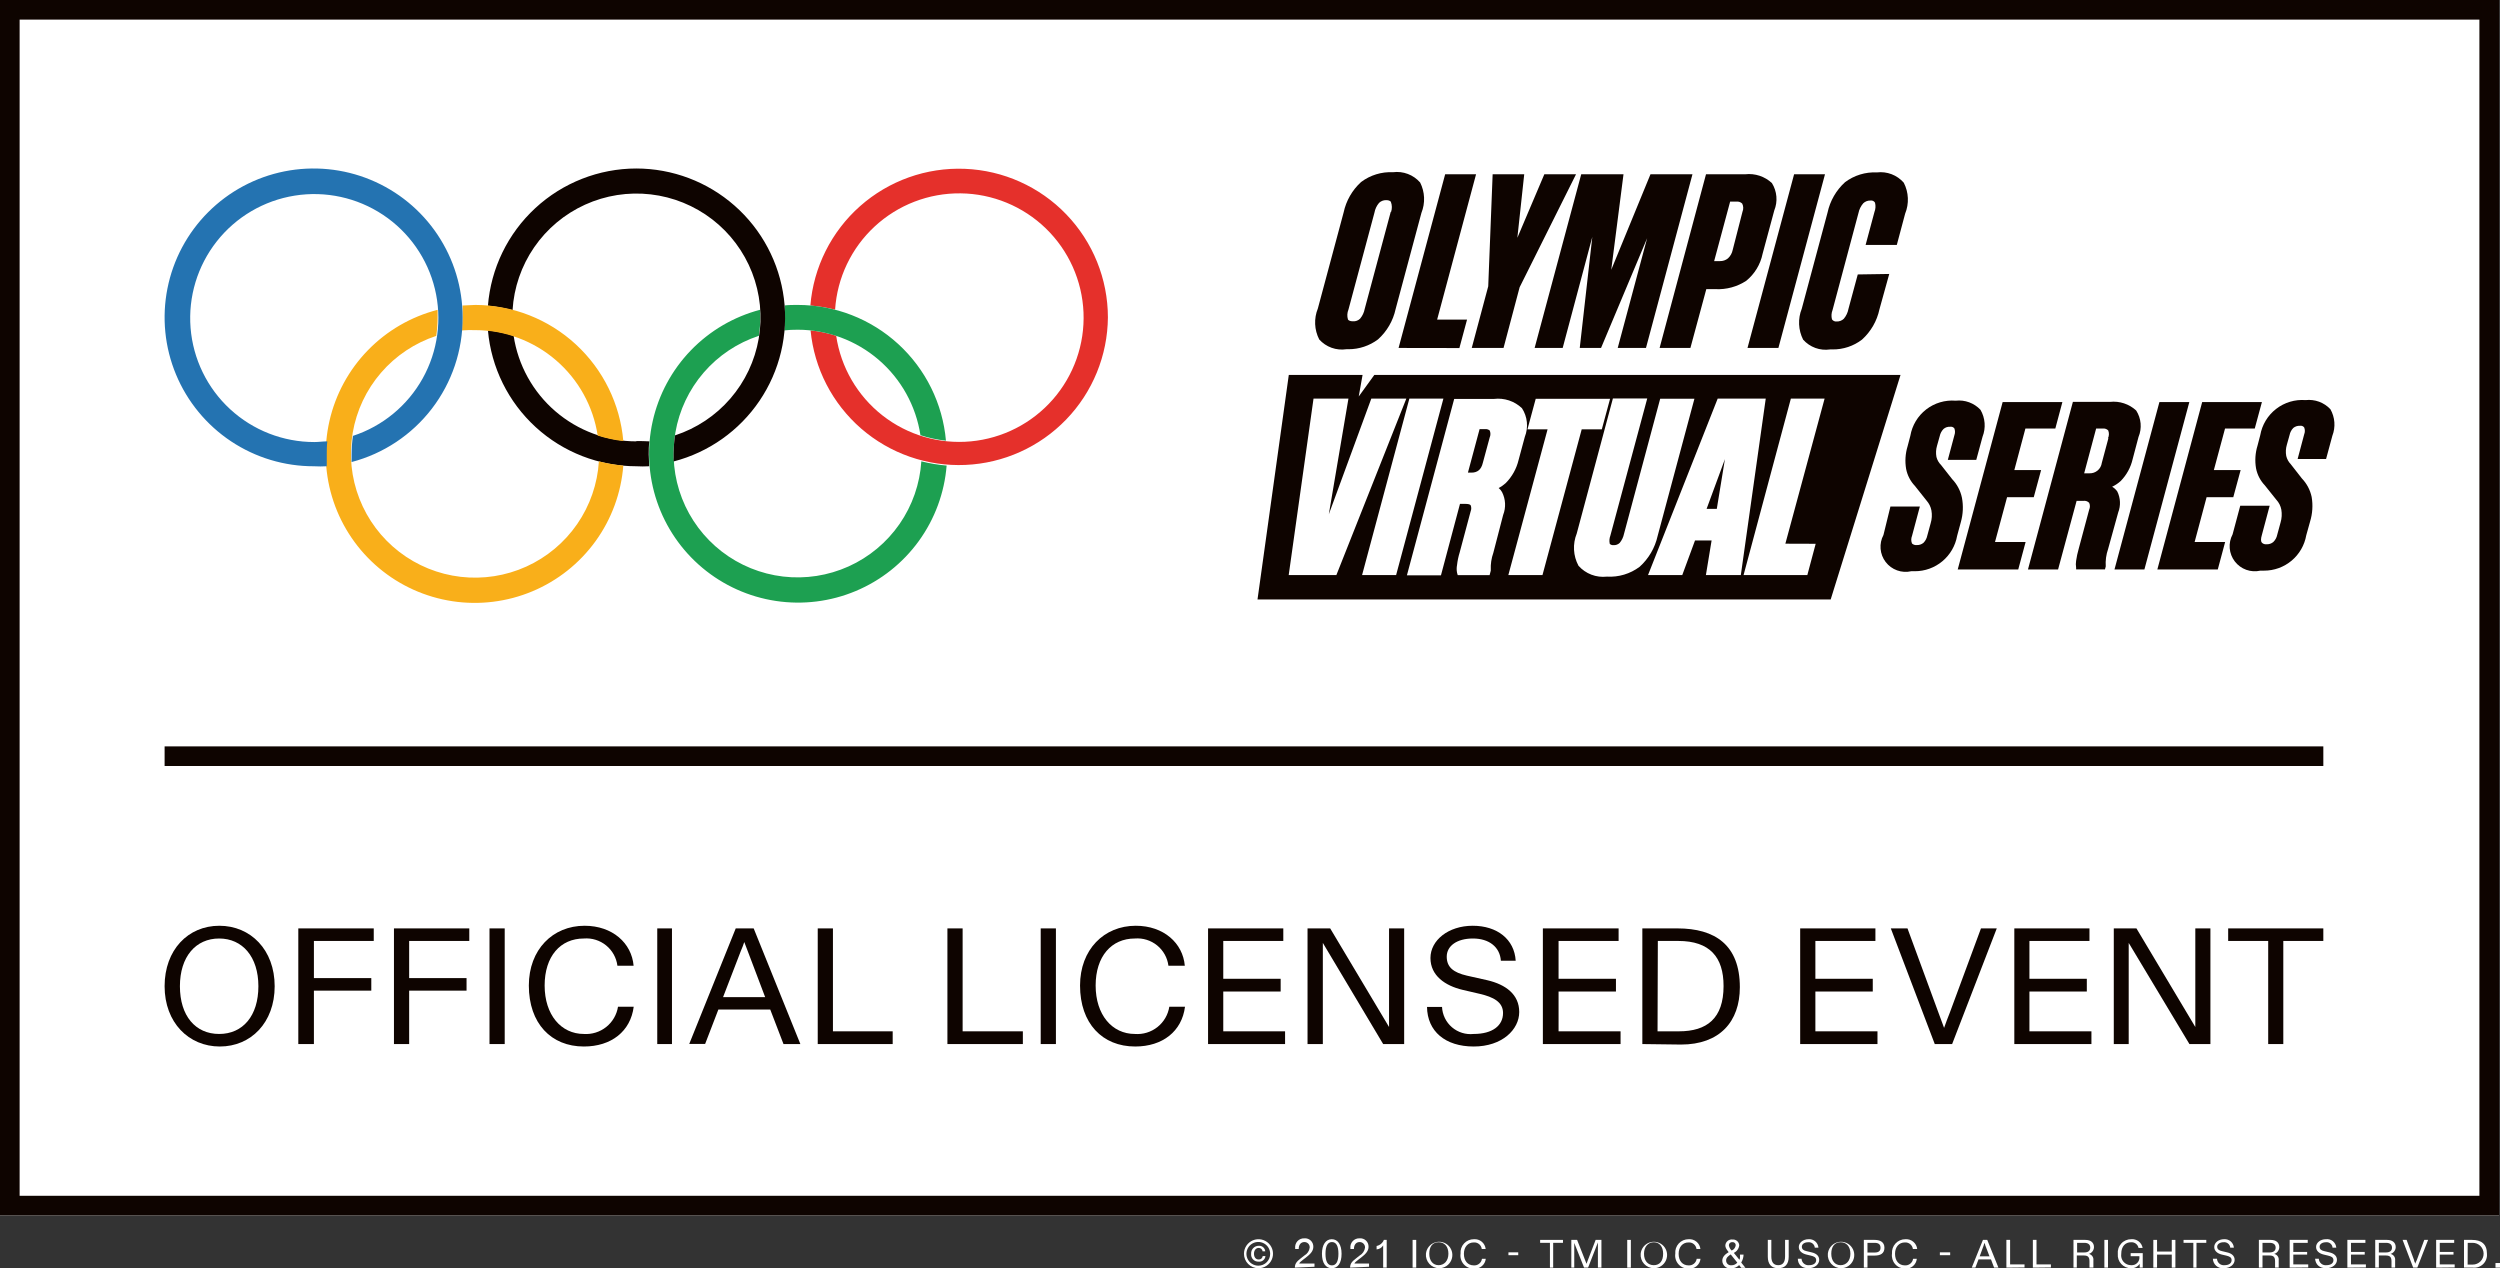 <svg width="343" height="174" viewBox="0 0 343 174" fill="none" xmlns="http://www.w3.org/2000/svg">
<rect x="0" y="0" width="343" height="174" fill="#333333" stroke="none"/>
<g clip-path="url(#clip0)">
<path d="M0 0V166.752H342.865V0H0Z" fill="white"/>
<path d="M0 0V166.752H342.865V0H0ZM340.174 164.062H2.692V2.69H340.174V164.062Z" fill="#0E0400"/>
<path d="M318.761 102.404H22.584V105.094H318.761V102.404Z" fill="#0E0400"/>
<path d="M152.005 43.544C151.963 48.778 149.912 53.797 146.274 57.563C142.637 61.33 137.691 63.559 132.458 63.788C127.224 64.017 122.102 62.231 118.148 58.797C114.195 55.362 111.711 50.543 111.211 45.333C112.404 45.458 113.581 45.706 114.724 46.072C115.363 50.392 117.636 54.302 121.075 56.997C124.514 59.691 128.856 60.965 133.207 60.555C137.558 60.146 141.586 58.084 144.461 54.795C147.335 51.506 148.837 47.24 148.658 42.877C148.478 38.514 146.629 34.386 143.494 31.345C140.358 28.303 136.174 26.579 131.804 26.528C127.434 26.478 123.211 28.104 120.006 31.072C116.8 34.04 114.857 38.124 114.576 42.482C113.463 42.2 112.328 42.011 111.184 41.917C111.612 36.663 114.056 31.777 118.005 28.281C121.955 24.786 127.104 22.952 132.376 23.162C137.648 23.372 142.634 25.61 146.292 29.409C149.951 33.208 151.997 38.272 152.005 43.544Z" fill="#E5302B"/>
<path d="M109.448 45.238C113.521 45.243 117.459 46.705 120.547 49.359C123.635 52.013 125.671 55.684 126.285 59.708C127.422 60.08 128.595 60.332 129.784 60.461C129.337 55.379 127.001 50.648 123.237 47.201C119.473 43.754 114.554 41.84 109.448 41.836C108.842 41.836 108.263 41.836 107.671 41.903C107.671 42.428 107.671 42.992 107.671 43.544C107.671 44.095 107.671 44.741 107.59 45.332C108.207 45.264 108.827 45.233 109.448 45.238ZM126.406 63.298C126.21 66.379 125.178 69.348 123.422 71.887C121.665 74.426 119.249 76.439 116.434 77.71C113.619 78.981 110.511 79.463 107.443 79.102C104.375 78.742 101.463 77.554 99.019 75.665C96.576 73.777 94.693 71.259 93.573 68.382C92.453 65.506 92.139 62.379 92.663 59.337C93.187 56.295 94.53 53.453 96.548 51.116C98.566 48.779 101.183 47.035 104.118 46.072C104.248 45.236 104.311 44.39 104.306 43.544C104.306 43.181 104.306 42.831 104.306 42.495C100.678 43.447 97.382 45.378 94.779 48.076C92.176 50.775 90.366 54.137 89.548 57.794C88.729 61.452 88.933 65.264 90.138 68.813C91.343 72.362 93.502 75.512 96.379 77.918C99.255 80.323 102.739 81.891 106.448 82.45C110.157 83.01 113.948 82.539 117.407 81.089C120.866 79.639 123.86 77.266 126.059 74.231C128.259 71.195 129.58 67.613 129.878 63.877C128.707 63.776 127.546 63.582 126.406 63.298Z" fill="#1DA051"/>
<path d="M87.308 23.117C82.167 23.124 77.218 25.066 73.444 28.554C69.671 32.043 67.35 36.823 66.945 41.944C68.085 42.053 69.215 42.255 70.323 42.549C70.508 39.462 71.532 36.483 73.284 33.934C75.037 31.385 77.452 29.362 80.269 28.081C83.087 26.801 86.2 26.312 89.275 26.668C92.35 27.023 95.269 28.21 97.72 30.099C100.17 31.989 102.058 34.51 103.182 37.391C104.306 40.273 104.622 43.406 104.096 46.454C103.571 49.502 102.224 52.349 100.2 54.689C98.176 57.029 95.552 58.773 92.611 59.735C92.487 60.572 92.424 61.417 92.422 62.263C92.422 62.613 92.422 62.962 92.422 63.312C97.234 62.06 101.423 59.1 104.208 54.985C106.993 50.87 108.181 45.882 107.551 40.954C106.92 36.027 104.515 31.498 100.784 28.215C97.053 24.931 92.253 23.119 87.281 23.117H87.308ZM87.308 60.555C83.232 60.553 79.291 59.09 76.202 56.432C73.113 53.775 71.079 50.099 70.471 46.072C69.324 45.705 68.142 45.457 66.945 45.332C67.392 50.42 69.731 55.156 73.501 58.606C77.27 62.056 82.196 63.97 87.308 63.971C87.895 64.005 88.484 64.005 89.071 63.971C89.071 63.446 89.004 62.922 89.004 62.344C89.004 61.765 89.004 61.133 89.098 60.555C88.506 60.515 87.9 60.515 87.308 60.515V60.555Z" fill="#0E0400"/>
<path d="M63.391 45.332C63.391 44.741 63.472 44.149 63.472 43.544C63.472 42.939 63.472 42.455 63.472 41.917C64.037 41.917 64.63 41.836 65.235 41.836C70.339 41.861 75.249 43.79 79.001 47.246C82.754 50.702 85.078 55.435 85.518 60.515C84.324 60.386 83.147 60.133 82.005 59.762C81.391 55.74 79.358 52.071 76.272 49.417C73.187 46.763 69.253 45.3 65.181 45.292C64.585 45.272 63.987 45.285 63.391 45.332ZM85.518 63.877C85.226 67.619 83.908 71.209 81.708 74.252C79.508 77.295 76.512 79.673 73.047 81.126C69.583 82.579 65.785 83.05 62.071 82.487C58.356 81.924 54.869 80.35 51.991 77.936C49.114 75.523 46.958 72.364 45.759 68.806C44.561 65.249 44.367 61.43 45.199 57.769C46.03 54.108 47.855 50.747 50.474 48.055C53.092 45.363 56.402 43.444 60.04 42.508V43.544C60.039 44.394 59.976 45.244 59.852 46.085C56.914 47.051 54.296 48.798 52.277 51.139C50.258 53.479 48.915 56.325 48.393 59.37C47.871 62.416 48.188 65.546 49.312 68.424C50.435 71.303 52.322 73.822 54.77 75.71C57.217 77.598 60.134 78.784 63.205 79.141C66.277 79.499 69.388 79.013 72.204 77.738C75.021 76.462 77.436 74.444 79.191 71.9C80.946 69.356 81.975 66.382 82.167 63.298C83.267 63.578 84.387 63.771 85.518 63.877Z" fill="#F9AF1A"/>
<path d="M63.472 43.544C63.472 39.502 62.272 35.551 60.024 32.191C57.776 28.831 54.58 26.213 50.842 24.668C47.104 23.123 42.992 22.721 39.025 23.512C35.058 24.304 31.415 26.253 28.558 29.114C25.7 31.975 23.756 35.618 22.972 39.583C22.188 43.548 22.598 47.657 24.152 51.389C25.705 55.121 28.332 58.308 31.699 60.548C35.067 62.788 39.023 63.979 43.068 63.971C43.656 64.005 44.244 64.005 44.832 63.971C44.832 63.446 44.832 62.922 44.832 62.344C44.832 61.765 44.832 61.133 44.912 60.555C44.32 60.555 43.715 60.649 43.122 60.649C38.84 60.65 34.715 59.038 31.569 56.136C28.422 53.233 26.487 49.252 26.147 44.987C25.808 40.721 27.089 36.485 29.736 33.122C32.384 29.758 36.202 27.515 40.431 26.84C44.66 26.164 48.988 27.106 52.553 29.477C56.117 31.847 58.657 35.473 59.666 39.632C60.674 43.79 60.077 48.175 57.994 51.914C55.911 55.652 52.494 58.469 48.425 59.802C48.302 60.644 48.239 61.493 48.237 62.344V63.393C52.619 62.239 56.493 59.664 59.251 56.071C62.008 52.478 63.493 48.072 63.472 43.544Z" fill="#2473B1"/>
<path d="M235.544 69.821L236.661 62.989L234.144 69.821H235.544Z" fill="#0E0400"/>
<path d="M203.768 58.874H203.001L201.399 64.845H201.883C202.704 64.845 203.229 64.428 203.445 63.5L204.387 60.017C204.453 59.867 204.487 59.704 204.487 59.54C204.487 59.375 204.453 59.213 204.387 59.062C204.212 58.923 203.991 58.855 203.768 58.874Z" fill="#0E0400"/>
<path d="M188.559 51.438L186.419 54.396L186.944 51.438H176.823L172.53 82.246H251.17L260.753 51.438H188.559ZM176.81 78.898L180.215 54.692H185.006L182.314 70.56L188.142 54.692H192.947L183.351 78.898H176.81ZM186.877 78.898L193.364 54.692H198.034L191.547 78.898H186.877ZM206.083 67.521C206.328 68.003 206.468 68.532 206.493 69.072C206.519 69.612 206.429 70.151 206.231 70.654L204.885 75.845C204.619 76.595 204.5 77.39 204.535 78.185V78.293L204.373 78.911H199.999L199.905 78.575C199.838 78.229 199.838 77.873 199.905 77.526C199.971 76.938 200.093 76.357 200.268 75.791L201.776 70.143C201.883 69.88 201.883 69.586 201.776 69.323C201.695 69.202 201.439 69.135 201.089 69.135H200.309L197.698 78.938H193.027L199.515 54.732H204.966C205.662 54.647 206.368 54.718 207.034 54.938C207.7 55.16 208.308 55.525 208.815 56.01C209.189 56.586 209.419 57.243 209.487 57.926C209.555 58.609 209.458 59.298 209.205 59.937L208.357 63.083C208.073 64.294 207.458 65.402 206.581 66.284C206.29 66.551 205.964 66.778 205.612 66.956C205.805 67.111 205.965 67.303 206.083 67.521ZM206.944 78.898L212.328 58.901H209.568L210.699 54.719H220.901L219.77 58.901H217.011L211.628 78.898H206.944ZM224.952 77.768C223.664 78.732 222.076 79.209 220.47 79.113C219.747 79.196 219.015 79.104 218.336 78.844C217.656 78.584 217.05 78.164 216.567 77.62C216.206 76.947 215.998 76.204 215.956 75.442C215.914 74.68 216.04 73.918 216.325 73.209L221.291 54.665H226.002L220.941 73.492C220.802 73.852 220.774 74.245 220.861 74.621C220.931 74.686 221.014 74.735 221.104 74.765C221.195 74.795 221.291 74.806 221.385 74.796C221.538 74.804 221.691 74.78 221.834 74.727C221.978 74.674 222.109 74.592 222.22 74.487C222.515 74.129 222.718 73.704 222.812 73.25L227.778 54.705H232.476L227.428 73.532C227.063 75.167 226.198 76.647 224.952 77.768ZM234.05 78.898L234.831 74.151H232.556L230.807 78.898H226.109L235.665 54.692H242.26L238.842 78.898H234.05ZM249.111 74.608L247.967 78.898H239.218L245.706 54.692H250.335L244.952 74.594L249.111 74.608Z" fill="#0E0400"/>
<path d="M194.844 25.04C194.387 24.516 193.808 24.113 193.158 23.867C192.507 23.621 191.806 23.538 191.116 23.628C189.546 23.552 187.998 24.027 186.742 24.973C185.528 26.078 184.69 27.536 184.347 29.141L180.807 42.334C180.532 43.012 180.407 43.741 180.439 44.472C180.472 45.203 180.661 45.918 180.995 46.57C181.456 47.085 182.038 47.478 182.689 47.713C183.34 47.947 184.039 48.017 184.723 47.914H185.019C186.476 47.914 187.892 47.443 189.057 46.57C190.284 45.47 191.132 44.011 191.48 42.401L195.019 29.209C195.288 28.541 195.411 27.824 195.381 27.105C195.351 26.387 195.168 25.683 194.844 25.04ZM190.807 29.074L187.24 42.374C187.148 42.869 186.931 43.332 186.608 43.719C186.481 43.845 186.33 43.942 186.162 44.005C185.995 44.068 185.817 44.094 185.639 44.082C185.06 44.082 184.966 43.867 184.939 43.826C184.804 43.384 184.828 42.908 185.006 42.481L188.573 29.182C188.661 28.686 188.88 28.222 189.205 27.837C189.461 27.59 189.805 27.455 190.161 27.46C190.726 27.46 190.82 27.676 190.834 27.716C190.996 28.148 191.006 28.623 190.861 29.061L190.807 29.074Z" fill="#0E0400"/>
<path d="M202.516 23.91H198.276L191.884 47.739L200.228 47.753L201.278 43.853H197.173L202.516 23.91Z" fill="#0E0400"/>
<path d="M211.883 23.91L208.182 32.624L209.124 23.91H204.791L204.185 39.281L201.924 47.739H206.285L208.492 39.415L216.231 23.91H211.883Z" fill="#0E0400"/>
<path d="M226.446 23.91L221.062 37.022L222.745 23.91H216.944L210.551 47.739H214.4L218.465 32.503L216.742 47.739H219.663L225.988 32.678L221.951 47.739H225.827L232.206 23.91H226.446Z" fill="#0E0400"/>
<path d="M241.829 34.816L243.431 28.872C243.677 28.266 243.776 27.61 243.719 26.958C243.663 26.306 243.454 25.676 243.108 25.12C242.622 24.665 242.043 24.322 241.411 24.113C240.779 23.904 240.109 23.834 239.447 23.91H234.064L227.698 47.739H231.924L234.104 39.671H235.356C236.85 39.746 238.33 39.346 239.582 38.528C240.738 37.587 241.532 36.276 241.829 34.816ZM239.07 29.047L237.725 34.292C237.636 34.736 237.41 35.14 237.078 35.448C236.764 35.704 236.367 35.838 235.961 35.825H235.181L237.375 27.662H238.222C238.369 27.642 238.517 27.657 238.657 27.703C238.797 27.75 238.925 27.828 239.03 27.931C239.116 28.103 239.165 28.292 239.172 28.485C239.179 28.677 239.144 28.869 239.07 29.047Z" fill="#0E0400"/>
<path d="M246.15 23.91L239.757 47.739H243.996L250.389 23.91H246.15Z" fill="#0E0400"/>
<path d="M254.885 37.654L253.606 42.387C253.514 42.883 253.296 43.346 252.973 43.732C252.843 43.858 252.689 43.956 252.521 44.02C252.352 44.085 252.172 44.115 251.991 44.109C251.866 44.123 251.74 44.103 251.627 44.051C251.513 43.999 251.415 43.916 251.345 43.813C251.237 43.389 251.265 42.942 251.426 42.535L254.979 29.236C255.078 28.738 255.305 28.274 255.638 27.891C255.77 27.764 255.926 27.665 256.097 27.6C256.269 27.535 256.451 27.506 256.634 27.514C256.755 27.493 256.88 27.51 256.991 27.564C257.102 27.616 257.194 27.703 257.253 27.81C257.361 28.234 257.333 28.681 257.173 29.088L255.961 33.606H260.241L261.385 29.316C261.663 28.636 261.79 27.904 261.757 27.171C261.725 26.437 261.534 25.72 261.197 25.067C260.744 24.548 260.172 24.148 259.529 23.902C258.886 23.656 258.192 23.571 257.509 23.655C255.939 23.579 254.391 24.055 253.135 25C251.921 26.105 251.083 27.563 250.739 29.168L247.2 42.361C246.928 43.039 246.805 43.769 246.837 44.499C246.87 45.229 247.057 45.944 247.388 46.597C247.844 47.111 248.422 47.503 249.068 47.738C249.714 47.973 250.409 48.043 251.089 47.941H251.426C252.884 47.956 254.306 47.483 255.463 46.597C256.68 45.498 257.519 44.044 257.859 42.441L259.205 37.587L254.885 37.654Z" fill="#0E0400"/>
<path d="M269.178 68.287C268.978 67.326 268.512 66.441 267.832 65.733L266.311 63.796C266.003 63.493 265.784 63.112 265.679 62.693C265.584 62.183 265.612 61.658 265.759 61.16L266.136 59.816C266.214 59.449 266.397 59.113 266.661 58.847C266.912 58.635 267.235 58.529 267.563 58.551C267.671 58.532 267.782 58.543 267.885 58.584C267.987 58.624 268.076 58.692 268.142 58.78C268.255 59.084 268.255 59.418 268.142 59.721L267.24 63.097H271.143L272.004 59.923C272.239 59.325 272.336 58.682 272.287 58.042C272.238 57.401 272.045 56.78 271.722 56.225C271.291 55.766 270.759 55.413 270.168 55.196C269.576 54.979 268.942 54.903 268.317 54.974C266.866 54.856 265.423 55.284 264.272 56.175C263.121 57.066 262.346 58.355 262.099 59.789L261.722 61.227C261.412 62.233 261.343 63.297 261.52 64.334C261.689 65.208 262.105 66.015 262.718 66.66L264.333 68.691C264.67 69.072 264.898 69.536 264.992 70.036C265.098 70.623 265.061 71.227 264.885 71.797L264.427 73.478C264.352 73.854 264.17 74.2 263.902 74.474C263.642 74.689 263.311 74.8 262.973 74.783C262.857 74.796 262.738 74.784 262.627 74.746C262.515 74.709 262.413 74.648 262.327 74.568C262.259 74.404 262.224 74.228 262.224 74.05C262.224 73.872 262.259 73.696 262.327 73.532L263.404 69.498H259.366L258.411 73.398C258.1 73.98 257.963 74.64 258.017 75.298C258.071 75.956 258.313 76.585 258.714 77.109C259.116 77.633 259.66 78.031 260.281 78.255C260.903 78.48 261.576 78.521 262.22 78.373H262.704C264.09 78.376 265.432 77.891 266.495 77.003C267.559 76.115 268.275 74.882 268.518 73.519L269.03 71.623C269.337 70.537 269.387 69.396 269.178 68.287Z" fill="#0E0400"/>
<path d="M275.369 68.22H279.03L280.039 64.495H276.365L277.886 58.794H281.991L282.96 55.163H274.763L268.599 78.131H276.903L277.913 74.366H273.714L275.369 68.22Z" fill="#0E0400"/>
<path d="M290.618 70.305C290.797 69.845 290.878 69.353 290.857 68.86C290.836 68.367 290.714 67.884 290.497 67.44C290.314 67.168 290.07 66.942 289.784 66.781C290.21 66.58 290.605 66.317 290.954 66.001C291.768 65.172 292.336 64.134 292.596 63.003L293.404 59.95C293.649 59.364 293.748 58.727 293.691 58.095C293.635 57.462 293.426 56.853 293.081 56.319C292.603 55.878 292.036 55.545 291.419 55.341C290.802 55.136 290.148 55.067 289.501 55.136H284.4L278.236 78.131H282.368L284.911 68.718H285.84C285.984 68.696 286.132 68.709 286.27 68.756C286.408 68.803 286.533 68.882 286.634 68.987C286.701 69.135 286.736 69.295 286.736 69.457C286.736 69.62 286.701 69.78 286.634 69.928L285.194 75.307C285.039 75.841 284.922 76.385 284.844 76.934C284.79 77.25 284.79 77.573 284.844 77.889V78.118H288.801L288.909 77.714C288.855 76.903 288.965 76.089 289.232 75.321L290.618 70.305ZM289.272 60.125L288.37 63.5C288.317 63.908 288.114 64.281 287.8 64.547C287.487 64.813 287.086 64.953 286.675 64.939H285.948L287.59 58.794H288.478C288.617 58.776 288.758 58.789 288.891 58.833C289.024 58.878 289.145 58.951 289.245 59.049C289.315 59.221 289.349 59.405 289.344 59.59C289.339 59.775 289.297 59.957 289.218 60.125H289.272Z" fill="#0E0400"/>
<path d="M296.271 55.163L290.107 78.131H294.211L300.376 55.163H296.271Z" fill="#0E0400"/>
<path d="M302.744 68.22H306.405L307.415 64.495H303.74L305.275 58.794H309.353L310.335 55.163H302.139L295.988 78.131H304.279L305.288 74.366H301.102L302.744 68.22Z" fill="#0E0400"/>
<path d="M319.73 56.144C319.299 55.685 318.767 55.333 318.175 55.115C317.584 54.898 316.95 54.822 316.324 54.894C314.875 54.781 313.435 55.212 312.286 56.102C311.136 56.992 310.359 58.277 310.106 59.708L309.73 61.147C309.42 62.152 309.351 63.216 309.528 64.253C309.697 65.127 310.112 65.934 310.726 66.58L312.327 68.584C312.675 68.959 312.908 69.425 313 69.928C313.099 70.516 313.063 71.119 312.892 71.69L312.435 73.371C312.361 73.75 312.173 74.097 311.896 74.366C311.637 74.582 311.305 74.692 310.968 74.675C310.85 74.689 310.73 74.675 310.618 74.636C310.506 74.596 310.405 74.531 310.322 74.447C310.174 74.272 310.174 73.909 310.322 73.425L311.398 69.39H307.361L306.311 73.317C306 73.9 305.863 74.559 305.917 75.217C305.971 75.875 306.213 76.504 306.615 77.028C307.016 77.553 307.56 77.951 308.181 78.175C308.803 78.399 309.476 78.44 310.12 78.293C310.286 78.306 310.452 78.306 310.618 78.293C312.003 78.297 313.344 77.813 314.406 76.924C315.468 76.036 316.18 74.801 316.419 73.438L316.944 71.555C317.277 70.462 317.351 69.307 317.159 68.18C316.957 67.224 316.491 66.343 315.813 65.638L314.292 63.688C313.987 63.375 313.773 62.985 313.673 62.559C313.578 62.049 313.606 61.523 313.754 61.026L314.131 59.681C314.204 59.316 314.382 58.98 314.642 58.713C314.9 58.505 315.226 58.4 315.557 58.417C315.665 58.398 315.777 58.409 315.879 58.449C315.981 58.49 316.07 58.558 316.136 58.646C316.257 58.948 316.257 59.285 316.136 59.587L315.234 62.976H319.137L319.999 59.789C320.227 59.199 320.321 58.566 320.275 57.936C320.228 57.306 320.042 56.694 319.73 56.144Z" fill="#0E0400"/>
<path d="M22.584 135.311C22.584 130.322 25.801 127.014 30.094 127.014C34.388 127.014 37.685 130.322 37.685 135.311C37.685 140.3 34.428 143.581 30.161 143.581C25.895 143.581 22.584 140.3 22.584 135.311ZM35.451 135.311C35.451 131.277 33.27 128.762 30.067 128.762C26.864 128.762 24.684 131.25 24.684 135.311C24.684 139.372 26.81 141.86 30.067 141.86C33.324 141.86 35.451 139.372 35.451 135.311Z" fill="#0E0400"/>
<path d="M40.928 143.245V127.377H51.278V129.098H43.068V134.195H50.942V135.916H43.068V143.245H40.928Z" fill="#0E0400"/>
<path d="M54.051 143.245V127.377H64.387V129.098H56.137V134.195H64.01V135.916H56.137V143.245H54.051Z" fill="#0E0400"/>
<path d="M67.16 143.245V127.377H69.246V143.245H67.16Z" fill="#0E0400"/>
<path d="M72.557 135.217C72.557 130.281 75.841 127.014 80.201 127.014C84.037 127.014 86.662 129.394 86.931 132.5H84.71C84.572 131.405 84.016 130.405 83.159 129.709C82.302 129.013 81.209 128.674 80.107 128.762C76.877 128.762 74.724 131.209 74.724 135.217C74.724 139.224 76.971 141.86 80.107 141.86C81.214 141.934 82.309 141.591 83.176 140.899C84.042 140.207 84.619 139.217 84.791 138.121H86.945C86.514 141.497 83.876 143.581 80.107 143.581C75.612 143.581 72.557 140.408 72.557 135.217Z" fill="#0E0400"/>
<path d="M90.175 143.245V127.377H92.194V143.245H90.175Z" fill="#0E0400"/>
<path d="M107.496 143.245L105.679 138.512H98.559L96.743 143.232H94.562L100.942 127.377H103.405L109.811 143.245H107.496ZM99.206 136.804H104.979L102.57 130.443C102.409 130.04 102.274 129.636 102.113 129.246C101.981 129.653 101.829 130.052 101.655 130.443L99.206 136.804Z" fill="#0E0400"/>
<path d="M112.193 143.245V127.377H114.279V141.497H122.476V143.245H112.193Z" fill="#0E0400"/>
<path d="M129.986 143.245V127.377H132.072V141.497H140.336V143.245H129.986Z" fill="#0E0400"/>
<path d="M142.785 143.245V127.377H144.872V143.245H142.785Z" fill="#0E0400"/>
<path d="M148.182 135.217C148.182 130.281 151.466 127.014 155.827 127.014C159.663 127.014 162.287 129.394 162.557 132.5H160.309C160.17 131.405 159.615 130.405 158.757 129.709C157.9 129.013 156.807 128.674 155.706 128.762C152.489 128.762 150.322 131.209 150.322 135.217C150.322 139.224 152.57 141.86 155.706 141.86C156.82 141.944 157.924 141.607 158.8 140.914C159.675 140.221 160.257 139.224 160.43 138.121H162.583C162.153 141.497 159.515 143.581 155.746 143.581C151.238 143.581 148.182 140.408 148.182 135.217Z" fill="#0E0400"/>
<path d="M165.746 143.245V127.377H176.069V129.098H167.832V134.289H175.706V136.037H167.832V141.497H176.312V143.245H165.746Z" fill="#0E0400"/>
<path d="M179.394 143.245V127.377H182.503L190.578 140.905V127.377H192.651V143.245H189.77L181.493 129.367V143.245H179.394Z" fill="#0E0400"/>
<path d="M195.787 138.148H197.846C197.87 138.682 198.004 139.205 198.238 139.685C198.473 140.166 198.803 140.593 199.209 140.941C199.615 141.288 200.088 141.549 200.599 141.707C201.11 141.866 201.648 141.917 202.18 141.86C204.791 141.86 206.217 140.703 206.217 138.982C206.217 137.463 204.871 136.79 203.041 136.36L200.672 135.808C198.276 135.244 196.258 133.859 196.258 131.438C196.258 129.017 198.707 127.014 202.058 127.014C205.41 127.014 207.778 128.869 207.953 131.815H205.921C205.787 129.932 204.306 128.762 202.085 128.762C199.865 128.762 198.492 129.797 198.492 131.25C198.492 132.702 199.407 133.428 201.264 133.859L204.077 134.491C206.594 135.082 208.438 136.441 208.438 138.848C208.438 141.255 206.096 143.581 202.193 143.581C198.29 143.581 195.827 141.497 195.787 138.148Z" fill="#0E0400"/>
<path d="M211.682 143.245V127.377H222.072V129.098H213.835V134.289H221.708V136.037H213.835V141.497H222.341V143.245H211.682Z" fill="#0E0400"/>
<path d="M225.329 143.245V127.377H230.147C235.302 127.377 238.707 129.65 238.707 135.446C238.707 140.179 235.934 143.313 230.632 143.313L225.329 143.245ZM227.415 141.497H230.349C234.185 141.497 236.473 139.735 236.473 135.284C236.473 131.317 234.589 129.098 230.255 129.098H227.455L227.415 141.497Z" fill="#0E0400"/>
<path d="M246.984 143.245V127.377H257.307V129.098H249.07V134.289H256.944V136.037H249.07V141.497H257.59V143.245H246.984Z" fill="#0E0400"/>
<path d="M265.45 143.245L259.42 127.377H261.708L265.948 138.915C266.204 139.641 266.446 140.26 266.728 141.026C266.971 140.341 267.24 139.614 267.522 138.915L271.789 127.377H273.956L267.832 143.245H265.45Z" fill="#0E0400"/>
<path d="M276.365 143.245V127.377H286.675V129.098H278.438V134.289H286.311V136.037H278.438V141.497H286.944V143.245H276.365Z" fill="#0E0400"/>
<path d="M290.012 143.245V127.377H293.121L301.197 140.905V127.377H303.269V143.245H300.389L292.058 129.367V143.245H290.012Z" fill="#0E0400"/>
<path d="M311.197 143.245V129.098H305.705V127.377H318.76V129.098H313.269V143.245H311.197Z" fill="#0E0400"/>
<path d="M170.672 172.01C170.672 171.616 170.789 171.23 171.009 170.903C171.228 170.575 171.54 170.32 171.905 170.17C172.27 170.019 172.671 169.981 173.058 170.059C173.445 170.137 173.799 170.328 174.077 170.607C174.355 170.887 174.544 171.243 174.619 171.63C174.695 172.017 174.653 172.417 174.501 172.781C174.348 173.144 174.09 173.454 173.761 173.671C173.432 173.888 173.045 174.003 172.651 174C172.39 174 172.131 173.948 171.89 173.848C171.65 173.748 171.431 173.601 171.247 173.416C171.063 173.231 170.918 173.012 170.819 172.77C170.72 172.529 170.67 172.27 170.672 172.01ZM174.266 172.01C174.263 171.688 174.165 171.374 173.984 171.108C173.803 170.842 173.547 170.636 173.248 170.515C172.949 170.394 172.622 170.365 172.306 170.43C171.991 170.495 171.702 170.653 171.476 170.882C171.25 171.112 171.098 171.403 171.038 171.719C170.977 172.035 171.012 172.362 171.138 172.658C171.264 172.955 171.474 173.207 171.744 173.384C172.013 173.56 172.329 173.653 172.651 173.65C172.865 173.65 173.077 173.608 173.275 173.525C173.473 173.442 173.652 173.321 173.802 173.168C173.953 173.016 174.071 172.834 174.151 172.636C174.23 172.437 174.269 172.224 174.266 172.01ZM171.655 172.01C171.647 171.869 171.669 171.729 171.718 171.597C171.766 171.465 171.842 171.344 171.939 171.243C172.036 171.141 172.152 171.059 172.282 171.004C172.411 170.949 172.55 170.92 172.691 170.92C172.801 170.911 172.911 170.924 173.016 170.957C173.121 170.991 173.218 171.045 173.302 171.116C173.385 171.188 173.454 171.275 173.504 171.373C173.554 171.471 173.584 171.577 173.593 171.687H173.229C173.216 171.555 173.153 171.433 173.053 171.346C172.953 171.259 172.824 171.212 172.691 171.216C172.301 171.216 172.045 171.566 172.045 172.01C172.045 172.454 172.274 172.803 172.678 172.803C172.815 172.814 172.951 172.771 173.057 172.683C173.162 172.595 173.229 172.469 173.243 172.332H173.62C173.61 172.445 173.577 172.555 173.524 172.655C173.471 172.755 173.398 172.843 173.311 172.914C173.223 172.986 173.122 173.039 173.013 173.071C172.904 173.102 172.79 173.112 172.678 173.099C172.536 173.106 172.394 173.082 172.262 173.028C172.131 172.975 172.012 172.894 171.915 172.79C171.817 172.687 171.744 172.563 171.699 172.428C171.654 172.294 171.639 172.151 171.655 172.01Z" fill="white"/>
<path d="M177.657 173.919C177.657 173.422 177.859 173.113 178.452 172.655L178.963 172.252C179.16 172.142 179.328 171.987 179.455 171.8C179.581 171.614 179.661 171.4 179.69 171.176C179.697 171.077 179.684 170.977 179.651 170.884C179.617 170.79 179.565 170.704 179.496 170.632C179.428 170.56 179.345 170.503 179.253 170.464C179.161 170.426 179.062 170.407 178.963 170.41C178.505 170.41 178.182 170.746 178.182 171.364H177.698V171.243C177.678 171.069 177.697 170.892 177.752 170.725C177.807 170.559 177.898 170.406 178.019 170.278C178.139 170.15 178.286 170.05 178.449 169.985C178.612 169.919 178.787 169.89 178.963 169.898C179.121 169.885 179.281 169.905 179.431 169.958C179.581 170.01 179.719 170.094 179.834 170.203C179.95 170.312 180.041 170.445 180.102 170.591C180.163 170.738 180.192 170.896 180.188 171.055C180.188 171.62 179.838 172.023 179.124 172.575L178.855 172.776C178.505 173.045 178.29 173.22 178.25 173.355H180.349V173.798L177.657 173.919Z" fill="white"/>
<path d="M181.372 172.023C181.372 170.773 181.897 170.02 182.718 170.02C183.539 170.02 184.064 170.746 184.064 172.023C184.064 173.301 183.552 174 182.718 174C181.884 174 181.372 173.274 181.372 172.023ZM183.633 172.023C183.633 170.921 183.31 170.41 182.745 170.41C182.18 170.41 181.857 170.921 181.857 172.023C181.857 173.126 182.193 173.61 182.745 173.61C183.297 173.61 183.633 173.113 183.633 172.023Z" fill="white"/>
<path d="M185.235 173.919C185.235 173.422 185.437 173.113 186.042 172.655L186.554 172.252C186.749 172.14 186.917 171.985 187.043 171.799C187.169 171.612 187.25 171.399 187.281 171.176C187.286 171.076 187.271 170.976 187.236 170.883C187.201 170.789 187.147 170.703 187.078 170.631C187.008 170.559 186.925 170.502 186.832 170.464C186.74 170.426 186.64 170.408 186.54 170.41C186.083 170.41 185.76 170.746 185.76 171.364H185.275V171.243C185.255 171.069 185.274 170.892 185.329 170.725C185.385 170.559 185.476 170.406 185.596 170.278C185.717 170.15 185.863 170.05 186.026 169.985C186.189 169.919 186.365 169.89 186.54 169.898C186.699 169.885 186.858 169.905 187.008 169.958C187.159 170.01 187.296 170.094 187.411 170.203C187.527 170.312 187.618 170.445 187.679 170.591C187.74 170.738 187.769 170.896 187.765 171.055C187.765 171.62 187.415 172.023 186.702 172.575L186.433 172.776C186.083 173.045 185.867 173.22 185.827 173.355H187.832V173.798L185.235 173.919Z" fill="white"/>
<path d="M189.77 173.919V170.867C189.676 171.024 189.544 171.157 189.387 171.253C189.23 171.349 189.052 171.405 188.869 171.418V170.947C189.092 170.904 189.3 170.804 189.474 170.658C189.648 170.513 189.783 170.325 189.865 170.114H190.255V173.919H189.77Z" fill="white"/>
<path d="M193.808 173.919V170.114H194.306V173.919H193.808Z" fill="white"/>
<path d="M195.639 172.01C195.672 171.66 195.807 171.327 196.027 171.052C196.247 170.777 196.542 170.572 196.876 170.461C197.21 170.351 197.57 170.339 197.91 170.429C198.251 170.519 198.558 170.705 198.794 170.966C199.03 171.227 199.186 171.551 199.241 171.898C199.297 172.246 199.25 172.602 199.107 172.923C198.964 173.244 198.73 173.517 198.434 173.709C198.139 173.9 197.794 174.001 197.442 174C197.19 173.997 196.941 173.942 196.711 173.839C196.48 173.736 196.274 173.586 196.105 173.399C195.936 173.212 195.807 172.992 195.726 172.753C195.646 172.514 195.616 172.261 195.639 172.01ZM198.721 172.01C198.721 171.042 198.209 170.436 197.375 170.436C196.54 170.436 196.096 171.042 196.096 172.01C196.096 172.978 196.608 173.583 197.375 173.583C198.142 173.583 198.721 172.991 198.721 172.01Z" fill="white"/>
<path d="M200.39 171.996C200.367 171.744 200.398 171.489 200.48 171.249C200.562 171.009 200.693 170.788 200.866 170.602C201.038 170.416 201.248 170.268 201.481 170.167C201.714 170.067 201.966 170.017 202.22 170.02C202.611 169.989 202.999 170.113 203.301 170.364C203.602 170.615 203.794 170.974 203.835 171.364H203.297C203.266 171.1 203.134 170.858 202.928 170.69C202.722 170.522 202.458 170.441 202.193 170.463C201.426 170.463 200.847 171.055 200.847 172.023C200.847 172.992 201.385 173.61 202.193 173.61C202.461 173.633 202.728 173.553 202.938 173.385C203.149 173.217 203.287 172.975 203.324 172.709H203.848C203.808 173.104 203.612 173.467 203.305 173.719C202.997 173.971 202.602 174.091 202.206 174.054C201.945 174.061 201.685 174.01 201.444 173.906C201.204 173.801 200.99 173.646 200.817 173.449C200.644 173.253 200.516 173.021 200.442 172.77C200.368 172.519 200.35 172.255 200.39 171.996Z" fill="white"/>
<path d="M206.957 172.212V171.822H208.303V172.212H206.957Z" fill="white"/>
<path d="M212.651 173.919V170.517H211.305V170.114H214.441V170.517H213.095V173.919H212.651Z" fill="white"/>
<path d="M215.585 173.919V170.114H216.379L217.469 172.884L217.671 173.395L217.859 172.884L218.922 170.114H219.716V173.919H219.232V170.463L217.886 173.919H217.334L215.988 170.53V173.919H215.585Z" fill="white"/>
<path d="M223.256 173.919V170.114H223.754V173.919H223.256Z" fill="white"/>
<path d="M225.1 172.01C225.134 171.66 225.269 171.327 225.489 171.052C225.708 170.777 226.003 170.572 226.338 170.461C226.672 170.351 227.031 170.339 227.372 170.429C227.712 170.519 228.019 170.705 228.255 170.966C228.492 171.227 228.647 171.551 228.703 171.898C228.758 172.246 228.712 172.602 228.568 172.923C228.425 173.244 228.192 173.517 227.896 173.709C227.6 173.9 227.256 174.001 226.904 174C226.651 173.997 226.402 173.942 226.172 173.839C225.942 173.736 225.736 173.586 225.566 173.399C225.397 173.212 225.268 172.992 225.188 172.753C225.108 172.514 225.078 172.261 225.1 172.01ZM228.182 172.01C228.182 171.042 227.671 170.436 226.904 170.436C226.136 170.436 225.558 171.042 225.558 172.01C225.558 172.978 226.083 173.583 226.904 173.583C227.725 173.583 228.182 172.991 228.182 172.01Z" fill="white"/>
<path d="M229.851 171.996C229.828 171.744 229.859 171.489 229.941 171.249C230.023 171.009 230.155 170.788 230.327 170.602C230.5 170.416 230.709 170.268 230.942 170.167C231.176 170.067 231.427 170.017 231.681 170.02C232.073 169.989 232.461 170.113 232.762 170.364C233.064 170.615 233.256 170.974 233.297 171.364H232.758C232.728 171.1 232.595 170.858 232.389 170.69C232.183 170.522 231.92 170.441 231.655 170.463C230.887 170.463 230.309 171.055 230.309 172.023C230.309 172.992 230.847 173.61 231.655 173.61C231.923 173.633 232.189 173.553 232.4 173.385C232.61 173.217 232.748 172.975 232.785 172.709H233.31C233.269 173.104 233.074 173.467 232.766 173.719C232.459 173.971 232.064 174.091 231.668 174.054C231.406 174.061 231.146 174.01 230.906 173.906C230.666 173.801 230.452 173.646 230.278 173.449C230.105 173.253 229.977 173.021 229.903 172.77C229.829 172.519 229.812 172.255 229.851 171.996Z" fill="white"/>
<path d="M236.298 172.978C236.298 172.427 236.688 172.09 237.173 171.795C236.823 171.351 236.715 171.149 236.715 170.853C236.725 170.737 236.758 170.624 236.813 170.521C236.867 170.418 236.942 170.326 237.032 170.252C237.122 170.179 237.227 170.123 237.339 170.09C237.451 170.057 237.568 170.047 237.684 170.06C237.798 170.049 237.914 170.061 238.023 170.095C238.133 170.129 238.235 170.185 238.322 170.258C238.41 170.332 238.482 170.423 238.534 170.525C238.587 170.627 238.618 170.739 238.626 170.853C238.6 171.076 238.519 171.289 238.389 171.472C238.26 171.655 238.087 171.803 237.886 171.902L238.519 172.682L238.653 172.844C238.671 172.771 238.694 172.699 238.72 172.628C238.735 172.463 238.735 172.296 238.72 172.131H239.218C239.206 172.516 239.095 172.891 238.895 173.22L239.474 173.946H238.895L238.613 173.57C238.464 173.717 238.287 173.833 238.093 173.911C237.899 173.99 237.692 174.029 237.482 174.027C237.334 174.042 237.185 174.026 237.043 173.98C236.902 173.935 236.771 173.86 236.66 173.762C236.549 173.663 236.459 173.543 236.397 173.408C236.335 173.273 236.301 173.127 236.298 172.978ZM238.357 173.234L237.455 172.104C237.119 172.333 236.823 172.548 236.823 172.938C236.822 173.031 236.841 173.124 236.879 173.21C236.918 173.296 236.973 173.372 237.044 173.435C237.114 173.497 237.196 173.544 237.286 173.572C237.375 173.6 237.47 173.608 237.563 173.597C237.714 173.598 237.863 173.567 238.001 173.504C238.138 173.441 238.26 173.349 238.357 173.234ZM237.603 171.566C237.752 171.503 237.88 171.401 237.975 171.271C238.07 171.141 238.128 170.987 238.142 170.826C238.14 170.768 238.127 170.71 238.102 170.658C238.076 170.605 238.041 170.558 237.996 170.52C237.952 170.482 237.9 170.454 237.844 170.437C237.788 170.42 237.729 170.415 237.671 170.423C237.612 170.417 237.553 170.424 237.497 170.442C237.44 170.461 237.389 170.49 237.345 170.529C237.3 170.568 237.265 170.616 237.24 170.67C237.215 170.723 237.201 170.781 237.2 170.84C237.238 171.105 237.36 171.35 237.55 171.539L237.603 171.566Z" fill="white"/>
<path d="M242.543 172.427V170.114H243.027V172.373C243.027 173.206 243.364 173.583 243.969 173.583C244.575 173.583 244.912 173.22 244.912 172.373V170.114H245.41V172.427C245.41 173.489 244.871 174 243.969 174C243.068 174 242.543 173.475 242.543 172.427Z" fill="white"/>
<path d="M246.661 172.696H247.173C247.177 172.824 247.209 172.949 247.264 173.065C247.32 173.18 247.399 173.283 247.496 173.366C247.594 173.449 247.707 173.512 247.83 173.549C247.953 173.586 248.082 173.598 248.209 173.583C248.828 173.583 249.178 173.301 249.178 172.897C249.178 172.494 248.868 172.373 248.424 172.265L247.859 172.131C247.28 171.996 246.796 171.66 246.796 171.082C246.796 170.504 247.375 170.019 248.142 170.019C248.306 170.007 248.472 170.026 248.628 170.078C248.785 170.129 248.93 170.211 249.055 170.318C249.18 170.426 249.283 170.557 249.357 170.704C249.431 170.851 249.476 171.012 249.488 171.176H248.99C248.98 171.065 248.947 170.958 248.895 170.86C248.842 170.763 248.77 170.677 248.684 170.608C248.597 170.538 248.497 170.488 248.39 170.458C248.283 170.429 248.171 170.421 248.061 170.436C247.576 170.436 247.213 170.692 247.213 171.041C247.213 171.391 247.428 171.566 247.873 171.66L248.545 171.821C249.151 171.956 249.595 172.279 249.595 172.857C249.595 173.435 249.03 174 248.101 174C247.173 174 246.675 173.475 246.661 172.696Z" fill="white"/>
<path d="M250.78 172.01C250.814 171.66 250.949 171.327 251.168 171.052C251.388 170.777 251.683 170.572 252.017 170.461C252.351 170.351 252.711 170.339 253.051 170.429C253.392 170.519 253.699 170.705 253.935 170.966C254.171 171.227 254.327 171.551 254.382 171.898C254.438 172.246 254.391 172.602 254.248 172.923C254.105 173.244 253.871 173.517 253.576 173.709C253.28 173.9 252.935 174.001 252.583 174C252.331 173.997 252.082 173.942 251.852 173.839C251.622 173.736 251.415 173.586 251.246 173.399C251.077 173.212 250.948 172.992 250.868 172.753C250.787 172.514 250.757 172.261 250.78 172.01ZM253.875 172.01C253.875 171.042 253.35 170.436 252.529 170.436C251.708 170.436 251.251 171.042 251.251 172.01C251.251 172.978 251.762 173.583 252.529 173.583C253.296 173.583 253.875 172.991 253.875 172.01Z" fill="white"/>
<path d="M255.719 173.919V170.114H257.2C257.872 170.114 258.545 170.356 258.545 171.189C258.545 172.023 257.94 172.265 257.2 172.265H256.217V173.919H255.719ZM256.217 171.848H257.2C257.792 171.848 258.007 171.593 258.007 171.189C258.007 170.786 257.792 170.517 257.2 170.517H256.217V171.848Z" fill="white"/>
<path d="M259.582 171.996C259.561 171.744 259.593 171.49 259.676 171.251C259.759 171.012 259.891 170.792 260.063 170.606C260.235 170.42 260.443 170.272 260.676 170.171C260.908 170.07 261.159 170.019 261.412 170.019C261.805 169.989 262.195 170.112 262.498 170.363C262.802 170.614 262.997 170.973 263.041 171.364H262.449C262.415 171.101 262.282 170.862 262.076 170.694C261.871 170.526 261.609 170.444 261.345 170.463C260.564 170.463 259.999 171.055 259.999 172.023C259.999 172.991 260.537 173.61 261.345 173.61C261.612 173.63 261.877 173.548 262.087 173.381C262.297 173.214 262.435 172.974 262.475 172.709H262.987C262.949 173.103 262.757 173.466 262.451 173.718C262.146 173.971 261.753 174.091 261.358 174.054C261.101 174.052 260.846 173.996 260.612 173.888C260.378 173.781 260.17 173.624 260.002 173.429C259.833 173.234 259.709 173.005 259.636 172.758C259.564 172.511 259.545 172.251 259.582 171.996Z" fill="white"/>
<path d="M266.15 172.212V171.822H267.563V172.212H266.15Z" fill="white"/>
<path d="M273.592 173.919L273.162 172.79H271.452L271.022 173.919H270.524L272.058 170.114H272.65L274.185 173.919H273.592ZM271.614 172.373H272.96L272.381 170.853C272.381 170.746 272.3 170.651 272.273 170.557C272.247 170.463 272.206 170.746 272.166 170.853L271.614 172.373Z" fill="white"/>
<path d="M275.275 173.919V170.114H275.786V173.475H277.765V173.892L275.275 173.919Z" fill="white"/>
<path d="M278.909 173.919V170.114H279.407V173.475H281.385V173.892L278.909 173.919Z" fill="white"/>
<path d="M284.481 173.919V170.114H286.109C286.836 170.114 287.294 170.463 287.294 171.109C287.289 171.317 287.219 171.519 287.093 171.685C286.968 171.852 286.793 171.975 286.594 172.037C286.788 172.079 286.959 172.192 287.073 172.354C287.188 172.515 287.238 172.714 287.213 172.911V173.919H286.675V173.045C286.675 172.44 286.446 172.252 285.88 172.252H284.938V173.919H284.481ZM284.979 171.835H285.975C286.5 171.835 286.782 171.593 286.782 171.176C286.782 170.759 286.5 170.517 285.975 170.517H284.979V171.835Z" fill="white"/>
<path d="M288.72 173.919V170.114H289.218V173.919H288.72Z" fill="white"/>
<path d="M290.564 172.037C290.538 171.78 290.566 171.521 290.646 171.276C290.727 171.03 290.859 170.805 291.033 170.615C291.207 170.424 291.42 170.273 291.657 170.17C291.894 170.068 292.15 170.016 292.408 170.019C292.771 169.987 293.133 170.092 293.422 170.314C293.711 170.535 293.907 170.858 293.969 171.216H293.404C293.359 170.984 293.229 170.776 293.041 170.632C292.852 170.488 292.618 170.419 292.381 170.436C291.614 170.436 291.035 170.974 291.035 172.037C291.006 172.229 291.019 172.426 291.073 172.613C291.128 172.801 291.222 172.974 291.35 173.121C291.478 173.268 291.637 173.385 291.815 173.465C291.993 173.545 292.186 173.585 292.381 173.583C292.537 173.598 292.695 173.578 292.843 173.524C292.99 173.471 293.124 173.384 293.234 173.272C293.344 173.16 293.427 173.024 293.477 172.876C293.528 172.727 293.544 172.569 293.525 172.413V172.346H292.327V171.929H293.983V173.919H293.565V173.395C293.436 173.592 293.258 173.751 293.047 173.857C292.837 173.963 292.603 174.013 292.368 174C292.117 174.001 291.868 173.95 291.638 173.849C291.408 173.749 291.201 173.601 291.032 173.416C290.862 173.232 290.733 173.013 290.652 172.776C290.572 172.538 290.542 172.286 290.564 172.037Z" fill="white"/>
<path d="M295.436 173.919V170.114H295.948V171.714H297.967V170.114H298.464V173.919H297.967V172.131H295.948V173.919H295.436Z" fill="white"/>
<path d="M300.927 173.919V170.517H299.582V170.114H302.704V170.517H301.358V173.919H300.927Z" fill="white"/>
<path d="M303.606 172.696H304.171C304.176 172.824 304.207 172.949 304.263 173.065C304.318 173.18 304.397 173.283 304.495 173.366C304.592 173.449 304.706 173.512 304.828 173.549C304.951 173.586 305.08 173.598 305.207 173.583C305.827 173.583 306.176 173.301 306.176 172.897C306.176 172.494 305.867 172.373 305.423 172.265L304.844 172.131C304.279 171.996 303.794 171.66 303.794 171.082C303.794 170.504 304.373 170.019 305.14 170.019C305.305 170.007 305.47 170.026 305.627 170.078C305.784 170.129 305.929 170.211 306.054 170.318C306.179 170.426 306.281 170.557 306.356 170.704C306.43 170.851 306.474 171.012 306.486 171.176H305.988C305.978 171.065 305.946 170.958 305.893 170.86C305.841 170.763 305.769 170.677 305.682 170.608C305.595 170.538 305.495 170.488 305.388 170.458C305.281 170.429 305.169 170.421 305.059 170.436C304.575 170.436 304.198 170.692 304.198 171.041C304.198 171.391 304.427 171.566 304.871 171.66L305.544 171.821C306.15 171.956 306.594 172.279 306.594 172.857C306.594 173.435 306.028 174 305.086 174C304.902 174.019 304.716 173.999 304.539 173.942C304.363 173.885 304.2 173.793 304.061 173.671C303.922 173.548 303.81 173.398 303.732 173.231C303.653 173.063 303.61 172.881 303.606 172.696Z" fill="white"/>
<path d="M309.918 173.919V170.114H311.533C312.26 170.114 312.717 170.463 312.717 171.109C312.715 171.318 312.646 171.52 312.52 171.687C312.394 171.854 312.218 171.976 312.018 172.037C312.213 172.076 312.386 172.188 312.501 172.351C312.616 172.513 312.665 172.714 312.637 172.911V173.919H312.139V173.045C312.139 172.44 311.91 172.252 311.345 172.252H310.416V173.919H309.918ZM310.416 171.835H311.412C311.923 171.835 312.219 171.593 312.219 171.176C312.219 170.759 311.923 170.517 311.412 170.517H310.416V171.835Z" fill="white"/>
<path d="M314.144 173.919V170.114H316.621V170.517H314.642V171.768H316.54V172.131H314.642V173.475H316.688V173.892L314.144 173.919Z" fill="white"/>
<path d="M317.63 172.695H318.141C318.146 172.823 318.177 172.949 318.233 173.065C318.289 173.18 318.368 173.283 318.465 173.366C318.562 173.449 318.676 173.512 318.799 173.549C318.921 173.586 319.05 173.598 319.178 173.583C319.81 173.583 320.147 173.301 320.147 172.897C320.147 172.494 319.837 172.373 319.393 172.265L318.828 172.131C318.249 171.996 317.765 171.66 317.765 171.082C317.765 170.503 318.357 170.019 319.11 170.019C319.281 169.997 319.454 170.009 319.62 170.056C319.785 170.103 319.939 170.183 320.073 170.291C320.206 170.399 320.316 170.534 320.396 170.686C320.476 170.838 320.524 171.005 320.537 171.176H320.026C320.017 171.066 319.987 170.959 319.936 170.861C319.885 170.764 319.814 170.678 319.728 170.608C319.642 170.539 319.543 170.488 319.437 170.458C319.331 170.429 319.22 170.421 319.11 170.436C318.612 170.436 318.249 170.692 318.249 171.041C318.249 171.391 318.464 171.566 318.909 171.66L319.581 171.821C320.187 171.956 320.631 172.279 320.631 172.857C320.631 173.435 320.066 174 319.137 174C318.209 174 317.697 173.475 317.63 172.695Z" fill="white"/>
<path d="M322.058 173.919V170.114H324.534V170.517H322.556V171.768H324.44V172.131H322.556V173.475H324.602V173.892L322.058 173.919Z" fill="white"/>
<path d="M325.88 173.919V170.114H327.495C328.222 170.114 328.693 170.463 328.693 171.109C328.688 171.319 328.616 171.522 328.487 171.688C328.359 171.855 328.182 171.977 327.98 172.037C328.176 172.076 328.35 172.188 328.468 172.35C328.585 172.512 328.637 172.712 328.612 172.911V173.919H328.114V173.045C328.114 172.44 327.872 172.252 327.307 172.252H326.378V173.919H325.88ZM326.378 171.835H327.374C327.899 171.835 328.182 171.593 328.182 171.176C328.182 170.759 327.899 170.517 327.374 170.517H326.378V171.835Z" fill="white"/>
<path d="M331.089 173.919L329.635 170.114H330.187L331.21 172.884C331.21 173.045 331.331 173.22 331.398 173.381C331.398 173.22 331.52 173.045 331.587 172.884L332.61 170.114H333.135L331.654 173.919H331.089Z" fill="white"/>
<path d="M334.238 173.919V170.114H336.715V170.517H334.736V171.768H336.62V172.131H334.736V173.475H336.782V173.892L334.238 173.919Z" fill="white"/>
<path d="M338.061 173.919V170.114H339.164C340.402 170.114 341.21 170.651 341.21 172.023C341.233 172.28 341.199 172.539 341.11 172.782C341.021 173.024 340.88 173.244 340.696 173.425C340.512 173.607 340.29 173.745 340.046 173.83C339.802 173.916 339.542 173.946 339.285 173.919H338.061ZM338.559 173.502H339.258C339.655 173.502 340.035 173.345 340.315 173.065C340.595 172.785 340.752 172.406 340.752 172.01C340.752 171.614 340.595 171.234 340.315 170.954C340.035 170.674 339.655 170.517 339.258 170.517H338.572L338.559 173.502Z" fill="white"/>
<path d="M342.381 173.919V173.287H343V173.919H342.381Z" fill="white"/>
</g>
<defs>
<clipPath id="clip0">
<rect width="343" height="174" fill="white"/>
</clipPath>
</defs>
</svg>
